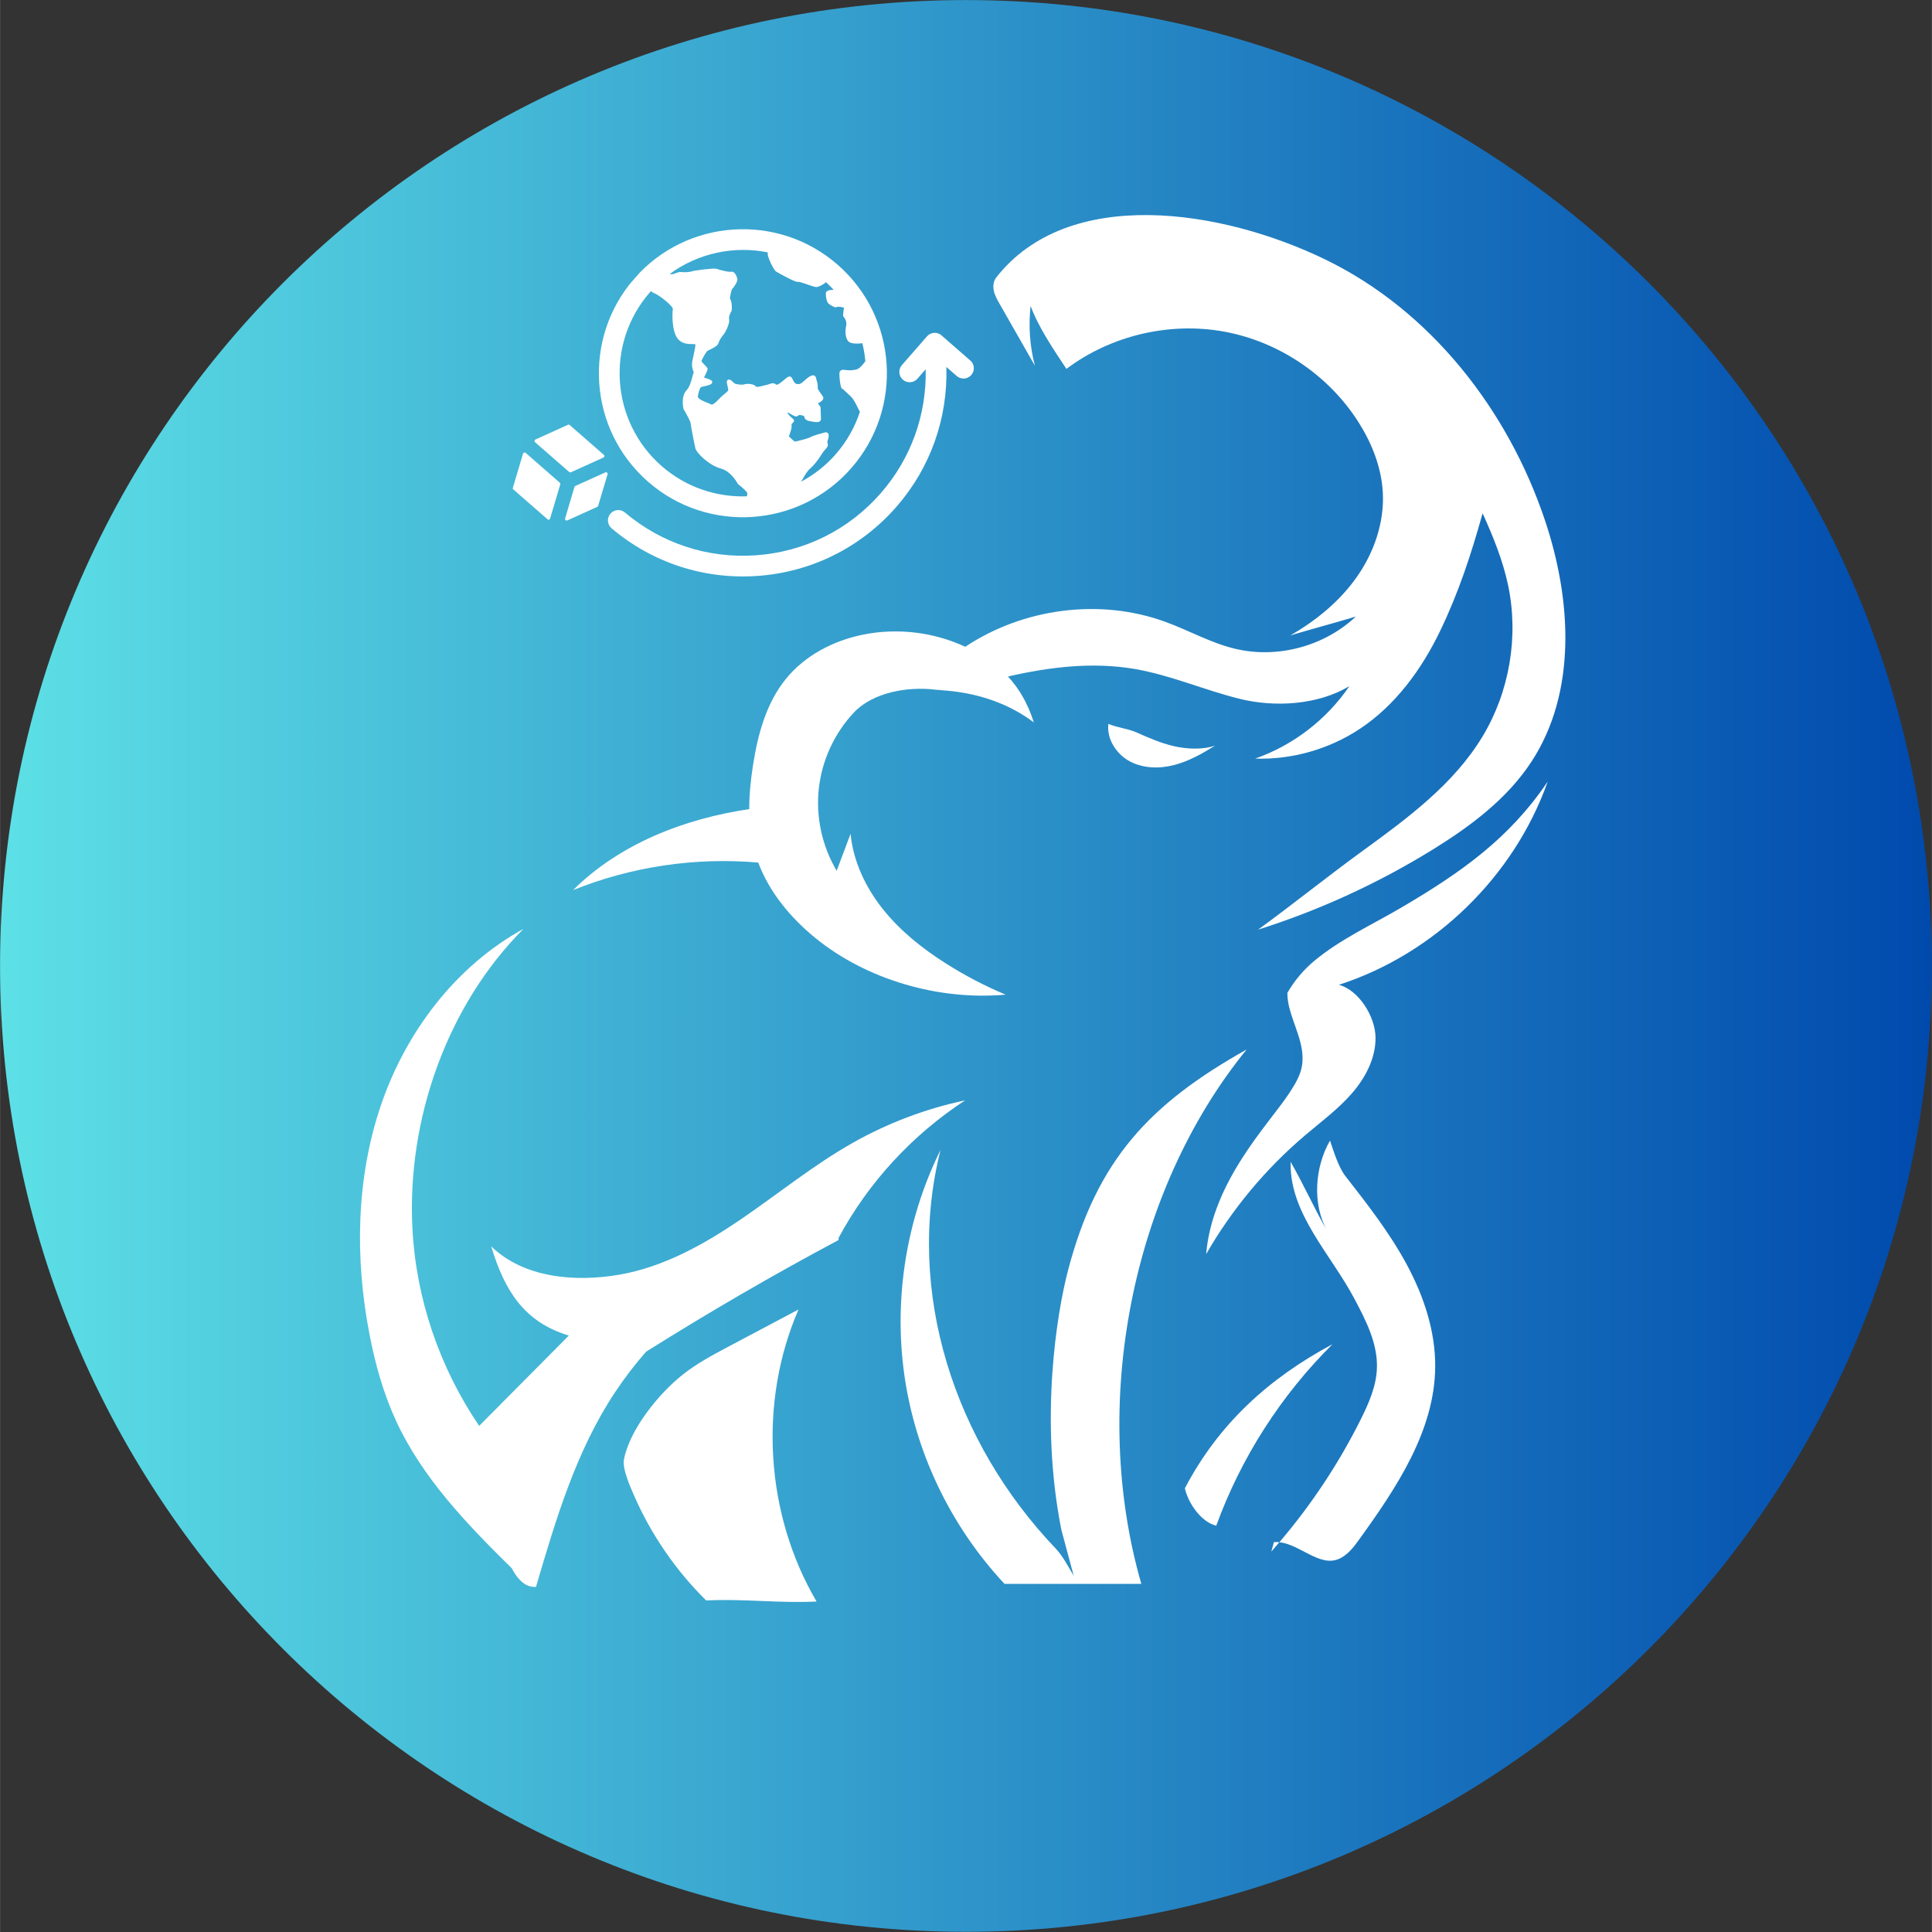 <?xml version="1.0" encoding="UTF-8" standalone="no"?><svg xmlns="http://www.w3.org/2000/svg" xmlns:xlink="http://www.w3.org/1999/xlink" width="2379" zoomAndPan="magnify" viewBox="0 0 1784.88 1785" height="2379" preserveAspectRatio="xMidYMid meet" version="1.0"><rect x="0" y="0" width="1784.88" height="1785" fill="#333333" stroke="none"/><defs><clipPath id="fb55d0672a"><path d="M 0 0.059 L 1784.762 0.059 L 1784.762 1784.82 L 0 1784.82 Z M 0 0.059 " clip-rule="nonzero"/></clipPath><clipPath id="6d4ef6b92d"><path d="M 892.379 0.059 C 399.531 0.059 0 399.594 0 892.441 C 0 1385.289 399.531 1784.82 892.379 1784.82 C 1385.227 1784.82 1784.762 1385.289 1784.762 892.441 C 1784.762 399.594 1385.227 0.059 892.379 0.059 Z M 892.379 0.059 " clip-rule="nonzero"/></clipPath><linearGradient x1="0" gradientTransform="matrix(6.972, 0, 0, 6.972, -0, 0.06)" y1="128" x2="256" gradientUnits="userSpaceOnUse" y2="128" id="f0891623cc"><stop stop-opacity="1" stop-color="rgb(36.499%, 87.799%, 90.199%)" offset="0"/><stop stop-opacity="1" stop-color="rgb(36.356%, 87.569%, 90.111%)" offset="0.004"/><stop stop-opacity="1" stop-color="rgb(36.214%, 87.34%, 90.024%)" offset="0.008"/><stop stop-opacity="1" stop-color="rgb(36.07%, 87.109%, 89.937%)" offset="0.012"/><stop stop-opacity="1" stop-color="rgb(35.928%, 86.88%, 89.85%)" offset="0.016"/><stop stop-opacity="1" stop-color="rgb(35.786%, 86.65%, 89.761%)" offset="0.02"/><stop stop-opacity="1" stop-color="rgb(35.645%, 86.421%, 89.674%)" offset="0.023"/><stop stop-opacity="1" stop-color="rgb(35.501%, 86.191%, 89.586%)" offset="0.027"/><stop stop-opacity="1" stop-color="rgb(35.359%, 85.962%, 89.499%)" offset="0.031"/><stop stop-opacity="1" stop-color="rgb(35.216%, 85.732%, 89.412%)" offset="0.035"/><stop stop-opacity="1" stop-color="rgb(35.074%, 85.503%, 89.325%)" offset="0.039"/><stop stop-opacity="1" stop-color="rgb(34.93%, 85.272%, 89.236%)" offset="0.043"/><stop stop-opacity="1" stop-color="rgb(34.789%, 85.043%, 89.149%)" offset="0.047"/><stop stop-opacity="1" stop-color="rgb(34.645%, 84.813%, 89.061%)" offset="0.051"/><stop stop-opacity="1" stop-color="rgb(34.503%, 84.584%, 88.974%)" offset="0.055"/><stop stop-opacity="1" stop-color="rgb(34.36%, 84.354%, 88.885%)" offset="0.059"/><stop stop-opacity="1" stop-color="rgb(34.218%, 84.125%, 88.799%)" offset="0.062"/><stop stop-opacity="1" stop-color="rgb(34.074%, 83.894%, 88.712%)" offset="0.066"/><stop stop-opacity="1" stop-color="rgb(33.932%, 83.665%, 88.625%)" offset="0.07"/><stop stop-opacity="1" stop-color="rgb(33.789%, 83.435%, 88.536%)" offset="0.074"/><stop stop-opacity="1" stop-color="rgb(33.647%, 83.206%, 88.449%)" offset="0.078"/><stop stop-opacity="1" stop-color="rgb(33.504%, 82.976%, 88.361%)" offset="0.082"/><stop stop-opacity="1" stop-color="rgb(33.362%, 82.745%, 88.274%)" offset="0.086"/><stop stop-opacity="1" stop-color="rgb(33.22%, 82.515%, 88.187%)" offset="0.09"/><stop stop-opacity="1" stop-color="rgb(33.078%, 82.286%, 88.1%)" offset="0.094"/><stop stop-opacity="1" stop-color="rgb(32.935%, 82.056%, 88.011%)" offset="0.098"/><stop stop-opacity="1" stop-color="rgb(32.793%, 81.827%, 87.924%)" offset="0.102"/><stop stop-opacity="1" stop-color="rgb(32.649%, 81.596%, 87.836%)" offset="0.105"/><stop stop-opacity="1" stop-color="rgb(32.507%, 81.367%, 87.749%)" offset="0.109"/><stop stop-opacity="1" stop-color="rgb(32.364%, 81.137%, 87.662%)" offset="0.113"/><stop stop-opacity="1" stop-color="rgb(32.222%, 80.908%, 87.575%)" offset="0.117"/><stop stop-opacity="1" stop-color="rgb(32.079%, 80.678%, 87.486%)" offset="0.121"/><stop stop-opacity="1" stop-color="rgb(31.937%, 80.449%, 87.399%)" offset="0.125"/><stop stop-opacity="1" stop-color="rgb(31.793%, 80.219%, 87.311%)" offset="0.129"/><stop stop-opacity="1" stop-color="rgb(31.651%, 79.99%, 87.224%)" offset="0.133"/><stop stop-opacity="1" stop-color="rgb(31.508%, 79.759%, 87.137%)" offset="0.137"/><stop stop-opacity="1" stop-color="rgb(31.366%, 79.53%, 87.05%)" offset="0.141"/><stop stop-opacity="1" stop-color="rgb(31.223%, 79.3%, 86.961%)" offset="0.145"/><stop stop-opacity="1" stop-color="rgb(31.081%, 79.071%, 86.874%)" offset="0.148"/><stop stop-opacity="1" stop-color="rgb(30.939%, 78.841%, 86.786%)" offset="0.152"/><stop stop-opacity="1" stop-color="rgb(30.797%, 78.612%, 86.699%)" offset="0.156"/><stop stop-opacity="1" stop-color="rgb(30.653%, 78.381%, 86.612%)" offset="0.16"/><stop stop-opacity="1" stop-color="rgb(30.511%, 78.152%, 86.525%)" offset="0.164"/><stop stop-opacity="1" stop-color="rgb(30.368%, 77.922%, 86.436%)" offset="0.168"/><stop stop-opacity="1" stop-color="rgb(30.226%, 77.693%, 86.349%)" offset="0.172"/><stop stop-opacity="1" stop-color="rgb(30.083%, 77.463%, 86.261%)" offset="0.176"/><stop stop-opacity="1" stop-color="rgb(29.941%, 77.234%, 86.174%)" offset="0.18"/><stop stop-opacity="1" stop-color="rgb(29.797%, 77.003%, 86.086%)" offset="0.184"/><stop stop-opacity="1" stop-color="rgb(29.655%, 76.775%, 85.999%)" offset="0.188"/><stop stop-opacity="1" stop-color="rgb(29.512%, 76.544%, 85.912%)" offset="0.191"/><stop stop-opacity="1" stop-color="rgb(29.37%, 76.315%, 85.825%)" offset="0.195"/><stop stop-opacity="1" stop-color="rgb(29.227%, 76.085%, 85.736%)" offset="0.199"/><stop stop-opacity="1" stop-color="rgb(29.085%, 75.856%, 85.649%)" offset="0.203"/><stop stop-opacity="1" stop-color="rgb(28.941%, 75.626%, 85.561%)" offset="0.207"/><stop stop-opacity="1" stop-color="rgb(28.799%, 75.397%, 85.474%)" offset="0.211"/><stop stop-opacity="1" stop-color="rgb(28.658%, 75.166%, 85.387%)" offset="0.215"/><stop stop-opacity="1" stop-color="rgb(28.516%, 74.937%, 85.3%)" offset="0.219"/><stop stop-opacity="1" stop-color="rgb(28.372%, 74.707%, 85.211%)" offset="0.223"/><stop stop-opacity="1" stop-color="rgb(28.23%, 74.477%, 85.124%)" offset="0.227"/><stop stop-opacity="1" stop-color="rgb(28.087%, 74.246%, 85.036%)" offset="0.23"/><stop stop-opacity="1" stop-color="rgb(27.945%, 74.017%, 84.949%)" offset="0.234"/><stop stop-opacity="1" stop-color="rgb(27.802%, 73.787%, 84.862%)" offset="0.238"/><stop stop-opacity="1" stop-color="rgb(27.66%, 73.558%, 84.775%)" offset="0.242"/><stop stop-opacity="1" stop-color="rgb(27.516%, 73.328%, 84.686%)" offset="0.246"/><stop stop-opacity="1" stop-color="rgb(27.374%, 73.099%, 84.599%)" offset="0.25"/><stop stop-opacity="1" stop-color="rgb(27.231%, 72.868%, 84.511%)" offset="0.254"/><stop stop-opacity="1" stop-color="rgb(27.089%, 72.639%, 84.424%)" offset="0.258"/><stop stop-opacity="1" stop-color="rgb(26.945%, 72.409%, 84.337%)" offset="0.262"/><stop stop-opacity="1" stop-color="rgb(26.804%, 72.18%, 84.25%)" offset="0.266"/><stop stop-opacity="1" stop-color="rgb(26.66%, 71.95%, 84.161%)" offset="0.27"/><stop stop-opacity="1" stop-color="rgb(26.518%, 71.721%, 84.074%)" offset="0.273"/><stop stop-opacity="1" stop-color="rgb(26.375%, 71.49%, 83.986%)" offset="0.277"/><stop stop-opacity="1" stop-color="rgb(26.233%, 71.262%, 83.899%)" offset="0.281"/><stop stop-opacity="1" stop-color="rgb(26.091%, 71.031%, 83.812%)" offset="0.285"/><stop stop-opacity="1" stop-color="rgb(25.949%, 70.802%, 83.725%)" offset="0.289"/><stop stop-opacity="1" stop-color="rgb(25.806%, 70.572%, 83.636%)" offset="0.293"/><stop stop-opacity="1" stop-color="rgb(25.664%, 70.343%, 83.549%)" offset="0.297"/><stop stop-opacity="1" stop-color="rgb(25.52%, 70.113%, 83.461%)" offset="0.301"/><stop stop-opacity="1" stop-color="rgb(25.378%, 69.884%, 83.374%)" offset="0.305"/><stop stop-opacity="1" stop-color="rgb(25.235%, 69.653%, 83.286%)" offset="0.309"/><stop stop-opacity="1" stop-color="rgb(25.093%, 69.424%, 83.199%)" offset="0.312"/><stop stop-opacity="1" stop-color="rgb(24.95%, 69.194%, 83.112%)" offset="0.316"/><stop stop-opacity="1" stop-color="rgb(24.808%, 68.965%, 83.025%)" offset="0.32"/><stop stop-opacity="1" stop-color="rgb(24.664%, 68.735%, 82.936%)" offset="0.324"/><stop stop-opacity="1" stop-color="rgb(24.522%, 68.506%, 82.849%)" offset="0.328"/><stop stop-opacity="1" stop-color="rgb(24.379%, 68.275%, 82.761%)" offset="0.332"/><stop stop-opacity="1" stop-color="rgb(24.237%, 68.047%, 82.674%)" offset="0.336"/><stop stop-opacity="1" stop-color="rgb(24.094%, 67.816%, 82.587%)" offset="0.34"/><stop stop-opacity="1" stop-color="rgb(23.952%, 67.587%, 82.5%)" offset="0.344"/><stop stop-opacity="1" stop-color="rgb(23.81%, 67.357%, 82.411%)" offset="0.348"/><stop stop-opacity="1" stop-color="rgb(23.668%, 67.128%, 82.324%)" offset="0.352"/><stop stop-opacity="1" stop-color="rgb(23.524%, 66.898%, 82.236%)" offset="0.355"/><stop stop-opacity="1" stop-color="rgb(23.383%, 66.669%, 82.149%)" offset="0.359"/><stop stop-opacity="1" stop-color="rgb(23.239%, 66.438%, 82.062%)" offset="0.363"/><stop stop-opacity="1" stop-color="rgb(23.097%, 66.208%, 81.975%)" offset="0.367"/><stop stop-opacity="1" stop-color="rgb(22.954%, 65.977%, 81.886%)" offset="0.371"/><stop stop-opacity="1" stop-color="rgb(22.812%, 65.749%, 81.799%)" offset="0.375"/><stop stop-opacity="1" stop-color="rgb(22.668%, 65.518%, 81.711%)" offset="0.379"/><stop stop-opacity="1" stop-color="rgb(22.527%, 65.289%, 81.624%)" offset="0.383"/><stop stop-opacity="1" stop-color="rgb(22.383%, 65.059%, 81.537%)" offset="0.387"/><stop stop-opacity="1" stop-color="rgb(22.241%, 64.83%, 81.45%)" offset="0.391"/><stop stop-opacity="1" stop-color="rgb(22.098%, 64.6%, 81.361%)" offset="0.395"/><stop stop-opacity="1" stop-color="rgb(21.956%, 64.371%, 81.274%)" offset="0.398"/><stop stop-opacity="1" stop-color="rgb(21.812%, 64.14%, 81.186%)" offset="0.402"/><stop stop-opacity="1" stop-color="rgb(21.671%, 63.911%, 81.099%)" offset="0.406"/><stop stop-opacity="1" stop-color="rgb(21.529%, 63.681%, 81.012%)" offset="0.41"/><stop stop-opacity="1" stop-color="rgb(21.387%, 63.452%, 80.925%)" offset="0.414"/><stop stop-opacity="1" stop-color="rgb(21.243%, 63.222%, 80.836%)" offset="0.418"/><stop stop-opacity="1" stop-color="rgb(21.101%, 62.993%, 80.75%)" offset="0.422"/><stop stop-opacity="1" stop-color="rgb(20.958%, 62.762%, 80.661%)" offset="0.426"/><stop stop-opacity="1" stop-color="rgb(20.816%, 62.534%, 80.574%)" offset="0.43"/><stop stop-opacity="1" stop-color="rgb(20.673%, 62.303%, 80.486%)" offset="0.434"/><stop stop-opacity="1" stop-color="rgb(20.531%, 62.074%, 80.399%)" offset="0.438"/><stop stop-opacity="1" stop-color="rgb(20.387%, 61.844%, 80.312%)" offset="0.441"/><stop stop-opacity="1" stop-color="rgb(20.245%, 61.615%, 80.225%)" offset="0.445"/><stop stop-opacity="1" stop-color="rgb(20.102%, 61.385%, 80.136%)" offset="0.449"/><stop stop-opacity="1" stop-color="rgb(19.96%, 61.156%, 80.049%)" offset="0.453"/><stop stop-opacity="1" stop-color="rgb(19.817%, 60.925%, 79.961%)" offset="0.457"/><stop stop-opacity="1" stop-color="rgb(19.675%, 60.696%, 79.874%)" offset="0.461"/><stop stop-opacity="1" stop-color="rgb(19.531%, 60.466%, 79.787%)" offset="0.465"/><stop stop-opacity="1" stop-color="rgb(19.389%, 60.237%, 79.7%)" offset="0.469"/><stop stop-opacity="1" stop-color="rgb(19.246%, 60.007%, 79.611%)" offset="0.473"/><stop stop-opacity="1" stop-color="rgb(19.104%, 59.778%, 79.524%)" offset="0.477"/><stop stop-opacity="1" stop-color="rgb(18.962%, 59.547%, 79.436%)" offset="0.48"/><stop stop-opacity="1" stop-color="rgb(18.82%, 59.319%, 79.349%)" offset="0.484"/><stop stop-opacity="1" stop-color="rgb(18.677%, 59.088%, 79.262%)" offset="0.488"/><stop stop-opacity="1" stop-color="rgb(18.535%, 58.859%, 79.175%)" offset="0.492"/><stop stop-opacity="1" stop-color="rgb(18.391%, 58.629%, 79.086%)" offset="0.496"/><stop stop-opacity="1" stop-color="rgb(18.25%, 58.4%, 78.999%)" offset="0.5"/><stop stop-opacity="1" stop-color="rgb(18.106%, 58.17%, 78.911%)" offset="0.504"/><stop stop-opacity="1" stop-color="rgb(17.964%, 57.939%, 78.824%)" offset="0.508"/><stop stop-opacity="1" stop-color="rgb(17.821%, 57.709%, 78.737%)" offset="0.512"/><stop stop-opacity="1" stop-color="rgb(17.679%, 57.48%, 78.65%)" offset="0.516"/><stop stop-opacity="1" stop-color="rgb(17.535%, 57.249%, 78.561%)" offset="0.52"/><stop stop-opacity="1" stop-color="rgb(17.393%, 57.021%, 78.474%)" offset="0.523"/><stop stop-opacity="1" stop-color="rgb(17.25%, 56.79%, 78.386%)" offset="0.527"/><stop stop-opacity="1" stop-color="rgb(17.108%, 56.561%, 78.299%)" offset="0.531"/><stop stop-opacity="1" stop-color="rgb(16.965%, 56.331%, 78.212%)" offset="0.535"/><stop stop-opacity="1" stop-color="rgb(16.823%, 56.102%, 78.125%)" offset="0.539"/><stop stop-opacity="1" stop-color="rgb(16.681%, 55.872%, 78.036%)" offset="0.543"/><stop stop-opacity="1" stop-color="rgb(16.539%, 55.643%, 77.95%)" offset="0.547"/><stop stop-opacity="1" stop-color="rgb(16.396%, 55.412%, 77.861%)" offset="0.551"/><stop stop-opacity="1" stop-color="rgb(16.254%, 55.183%, 77.774%)" offset="0.555"/><stop stop-opacity="1" stop-color="rgb(16.11%, 54.953%, 77.686%)" offset="0.559"/><stop stop-opacity="1" stop-color="rgb(15.968%, 54.724%, 77.599%)" offset="0.562"/><stop stop-opacity="1" stop-color="rgb(15.825%, 54.494%, 77.512%)" offset="0.566"/><stop stop-opacity="1" stop-color="rgb(15.683%, 54.265%, 77.425%)" offset="0.57"/><stop stop-opacity="1" stop-color="rgb(15.54%, 54.034%, 77.336%)" offset="0.574"/><stop stop-opacity="1" stop-color="rgb(15.398%, 53.806%, 77.249%)" offset="0.578"/><stop stop-opacity="1" stop-color="rgb(15.254%, 53.575%, 77.161%)" offset="0.582"/><stop stop-opacity="1" stop-color="rgb(15.112%, 53.346%, 77.074%)" offset="0.586"/><stop stop-opacity="1" stop-color="rgb(14.969%, 53.116%, 76.987%)" offset="0.59"/><stop stop-opacity="1" stop-color="rgb(14.827%, 52.887%, 76.9%)" offset="0.594"/><stop stop-opacity="1" stop-color="rgb(14.684%, 52.657%, 76.811%)" offset="0.598"/><stop stop-opacity="1" stop-color="rgb(14.542%, 52.428%, 76.724%)" offset="0.602"/><stop stop-opacity="1" stop-color="rgb(14.4%, 52.197%, 76.636%)" offset="0.605"/><stop stop-opacity="1" stop-color="rgb(14.258%, 51.968%, 76.549%)" offset="0.609"/><stop stop-opacity="1" stop-color="rgb(14.114%, 51.738%, 76.462%)" offset="0.613"/><stop stop-opacity="1" stop-color="rgb(13.972%, 51.509%, 76.375%)" offset="0.617"/><stop stop-opacity="1" stop-color="rgb(13.829%, 51.279%, 76.286%)" offset="0.621"/><stop stop-opacity="1" stop-color="rgb(13.687%, 51.05%, 76.199%)" offset="0.625"/><stop stop-opacity="1" stop-color="rgb(13.544%, 50.819%, 76.111%)" offset="0.629"/><stop stop-opacity="1" stop-color="rgb(13.402%, 50.591%, 76.024%)" offset="0.633"/><stop stop-opacity="1" stop-color="rgb(13.258%, 50.36%, 75.937%)" offset="0.637"/><stop stop-opacity="1" stop-color="rgb(13.116%, 50.131%, 75.85%)" offset="0.641"/><stop stop-opacity="1" stop-color="rgb(12.973%, 49.901%, 75.761%)" offset="0.645"/><stop stop-opacity="1" stop-color="rgb(12.831%, 49.67%, 75.674%)" offset="0.648"/><stop stop-opacity="1" stop-color="rgb(12.688%, 49.44%, 75.586%)" offset="0.652"/><stop stop-opacity="1" stop-color="rgb(12.546%, 49.211%, 75.499%)" offset="0.656"/><stop stop-opacity="1" stop-color="rgb(12.402%, 48.981%, 75.41%)" offset="0.66"/><stop stop-opacity="1" stop-color="rgb(12.26%, 48.752%, 75.323%)" offset="0.664"/><stop stop-opacity="1" stop-color="rgb(12.117%, 48.521%, 75.237%)" offset="0.668"/><stop stop-opacity="1" stop-color="rgb(11.975%, 48.293%, 75.15%)" offset="0.672"/><stop stop-opacity="1" stop-color="rgb(11.833%, 48.062%, 75.061%)" offset="0.676"/><stop stop-opacity="1" stop-color="rgb(11.691%, 47.833%, 74.974%)" offset="0.68"/><stop stop-opacity="1" stop-color="rgb(11.548%, 47.603%, 74.886%)" offset="0.684"/><stop stop-opacity="1" stop-color="rgb(11.406%, 47.374%, 74.799%)" offset="0.688"/><stop stop-opacity="1" stop-color="rgb(11.263%, 47.144%, 74.712%)" offset="0.691"/><stop stop-opacity="1" stop-color="rgb(11.121%, 46.915%, 74.625%)" offset="0.695"/><stop stop-opacity="1" stop-color="rgb(10.977%, 46.684%, 74.536%)" offset="0.699"/><stop stop-opacity="1" stop-color="rgb(10.835%, 46.455%, 74.449%)" offset="0.703"/><stop stop-opacity="1" stop-color="rgb(10.692%, 46.225%, 74.361%)" offset="0.707"/><stop stop-opacity="1" stop-color="rgb(10.55%, 45.996%, 74.274%)" offset="0.711"/><stop stop-opacity="1" stop-color="rgb(10.406%, 45.766%, 74.187%)" offset="0.715"/><stop stop-opacity="1" stop-color="rgb(10.265%, 45.537%, 74.1%)" offset="0.719"/><stop stop-opacity="1" stop-color="rgb(10.121%, 45.306%, 74.011%)" offset="0.723"/><stop stop-opacity="1" stop-color="rgb(9.979%, 45.078%, 73.924%)" offset="0.727"/><stop stop-opacity="1" stop-color="rgb(9.836%, 44.847%, 73.836%)" offset="0.73"/><stop stop-opacity="1" stop-color="rgb(9.694%, 44.618%, 73.749%)" offset="0.734"/><stop stop-opacity="1" stop-color="rgb(9.552%, 44.388%, 73.662%)" offset="0.738"/><stop stop-opacity="1" stop-color="rgb(9.41%, 44.159%, 73.575%)" offset="0.742"/><stop stop-opacity="1" stop-color="rgb(9.267%, 43.929%, 73.486%)" offset="0.746"/><stop stop-opacity="1" stop-color="rgb(9.125%, 43.7%, 73.399%)" offset="0.75"/><stop stop-opacity="1" stop-color="rgb(8.981%, 43.469%, 73.311%)" offset="0.754"/><stop stop-opacity="1" stop-color="rgb(8.839%, 43.24%, 73.224%)" offset="0.758"/><stop stop-opacity="1" stop-color="rgb(8.696%, 43.01%, 73.137%)" offset="0.762"/><stop stop-opacity="1" stop-color="rgb(8.554%, 42.781%, 73.05%)" offset="0.766"/><stop stop-opacity="1" stop-color="rgb(8.411%, 42.551%, 72.961%)" offset="0.77"/><stop stop-opacity="1" stop-color="rgb(8.269%, 42.322%, 72.874%)" offset="0.773"/><stop stop-opacity="1" stop-color="rgb(8.125%, 42.091%, 72.786%)" offset="0.777"/><stop stop-opacity="1" stop-color="rgb(7.983%, 41.862%, 72.699%)" offset="0.781"/><stop stop-opacity="1" stop-color="rgb(7.84%, 41.632%, 72.61%)" offset="0.785"/><stop stop-opacity="1" stop-color="rgb(7.698%, 41.402%, 72.523%)" offset="0.789"/><stop stop-opacity="1" stop-color="rgb(7.555%, 41.171%, 72.437%)" offset="0.793"/><stop stop-opacity="1" stop-color="rgb(7.413%, 40.942%, 72.35%)" offset="0.797"/><stop stop-opacity="1" stop-color="rgb(7.271%, 40.712%, 72.261%)" offset="0.801"/><stop stop-opacity="1" stop-color="rgb(7.129%, 40.483%, 72.174%)" offset="0.805"/><stop stop-opacity="1" stop-color="rgb(6.985%, 40.253%, 72.086%)" offset="0.809"/><stop stop-opacity="1" stop-color="rgb(6.844%, 40.024%, 71.999%)" offset="0.812"/><stop stop-opacity="1" stop-color="rgb(6.7%, 39.793%, 71.912%)" offset="0.816"/><stop stop-opacity="1" stop-color="rgb(6.558%, 39.565%, 71.825%)" offset="0.82"/><stop stop-opacity="1" stop-color="rgb(6.415%, 39.334%, 71.736%)" offset="0.824"/><stop stop-opacity="1" stop-color="rgb(6.273%, 39.105%, 71.649%)" offset="0.828"/><stop stop-opacity="1" stop-color="rgb(6.129%, 38.875%, 71.561%)" offset="0.832"/><stop stop-opacity="1" stop-color="rgb(5.988%, 38.646%, 71.474%)" offset="0.836"/><stop stop-opacity="1" stop-color="rgb(5.844%, 38.416%, 71.387%)" offset="0.84"/><stop stop-opacity="1" stop-color="rgb(5.702%, 38.187%, 71.3%)" offset="0.844"/><stop stop-opacity="1" stop-color="rgb(5.559%, 37.956%, 71.211%)" offset="0.848"/><stop stop-opacity="1" stop-color="rgb(5.417%, 37.727%, 71.124%)" offset="0.852"/><stop stop-opacity="1" stop-color="rgb(5.273%, 37.497%, 71.036%)" offset="0.855"/><stop stop-opacity="1" stop-color="rgb(5.132%, 37.268%, 70.949%)" offset="0.859"/><stop stop-opacity="1" stop-color="rgb(4.988%, 37.038%, 70.862%)" offset="0.863"/><stop stop-opacity="1" stop-color="rgb(4.846%, 36.809%, 70.775%)" offset="0.867"/><stop stop-opacity="1" stop-color="rgb(4.704%, 36.578%, 70.686%)" offset="0.871"/><stop stop-opacity="1" stop-color="rgb(4.562%, 36.349%, 70.599%)" offset="0.875"/><stop stop-opacity="1" stop-color="rgb(4.419%, 36.119%, 70.511%)" offset="0.879"/><stop stop-opacity="1" stop-color="rgb(4.277%, 35.89%, 70.424%)" offset="0.883"/><stop stop-opacity="1" stop-color="rgb(4.134%, 35.66%, 70.337%)" offset="0.887"/><stop stop-opacity="1" stop-color="rgb(3.992%, 35.431%, 70.25%)" offset="0.891"/><stop stop-opacity="1" stop-color="rgb(3.848%, 35.2%, 70.161%)" offset="0.895"/><stop stop-opacity="1" stop-color="rgb(3.706%, 34.972%, 70.074%)" offset="0.898"/><stop stop-opacity="1" stop-color="rgb(3.563%, 34.741%, 69.986%)" offset="0.902"/><stop stop-opacity="1" stop-color="rgb(3.421%, 34.512%, 69.899%)" offset="0.906"/><stop stop-opacity="1" stop-color="rgb(3.278%, 34.282%, 69.81%)" offset="0.91"/><stop stop-opacity="1" stop-color="rgb(3.136%, 34.053%, 69.724%)" offset="0.914"/><stop stop-opacity="1" stop-color="rgb(2.992%, 33.823%, 69.637%)" offset="0.918"/><stop stop-opacity="1" stop-color="rgb(2.85%, 33.594%, 69.55%)" offset="0.922"/><stop stop-opacity="1" stop-color="rgb(2.707%, 33.363%, 69.461%)" offset="0.926"/><stop stop-opacity="1" stop-color="rgb(2.565%, 33.133%, 69.374%)" offset="0.93"/><stop stop-opacity="1" stop-color="rgb(2.423%, 32.903%, 69.286%)" offset="0.934"/><stop stop-opacity="1" stop-color="rgb(2.281%, 32.674%, 69.199%)" offset="0.938"/><stop stop-opacity="1" stop-color="rgb(2.138%, 32.443%, 69.112%)" offset="0.941"/><stop stop-opacity="1" stop-color="rgb(1.996%, 32.214%, 69.025%)" offset="0.945"/><stop stop-opacity="1" stop-color="rgb(1.852%, 31.984%, 68.936%)" offset="0.949"/><stop stop-opacity="1" stop-color="rgb(1.711%, 31.755%, 68.849%)" offset="0.953"/><stop stop-opacity="1" stop-color="rgb(1.567%, 31.525%, 68.761%)" offset="0.957"/><stop stop-opacity="1" stop-color="rgb(1.425%, 31.296%, 68.674%)" offset="0.961"/><stop stop-opacity="1" stop-color="rgb(1.282%, 31.065%, 68.587%)" offset="0.965"/><stop stop-opacity="1" stop-color="rgb(1.14%, 30.836%, 68.5%)" offset="0.969"/><stop stop-opacity="1" stop-color="rgb(0.996%, 30.606%, 68.411%)" offset="0.973"/><stop stop-opacity="1" stop-color="rgb(0.854%, 30.377%, 68.324%)" offset="0.977"/><stop stop-opacity="1" stop-color="rgb(0.711%, 30.147%, 68.236%)" offset="0.98"/><stop stop-opacity="1" stop-color="rgb(0.569%, 29.918%, 68.149%)" offset="0.984"/><stop stop-opacity="1" stop-color="rgb(0.426%, 29.688%, 68.062%)" offset="0.988"/><stop stop-opacity="1" stop-color="rgb(0.284%, 29.459%, 67.975%)" offset="0.992"/><stop stop-opacity="1" stop-color="rgb(0.142%, 29.228%, 67.886%)" offset="0.996"/><stop stop-opacity="1" stop-color="rgb(0%, 28.999%, 67.799%)" offset="1"/></linearGradient><clipPath id="4decc9fbee"><path d="M 553 211 L 820 211 L 820 478 L 553 478 Z M 553 211 " clip-rule="nonzero"/></clipPath><clipPath id="4594984181"><path d="M 924.711 357.691 L 683.02 634.5 L 441.234 423.395 L 682.926 146.582 Z M 924.711 357.691 " clip-rule="nonzero"/></clipPath><clipPath id="cfbb94c61a"><path d="M 682.961 634.57 L 924.648 357.762 L 682.863 146.652 L 441.172 423.465 Z M 682.961 634.57 " clip-rule="nonzero"/></clipPath><clipPath id="292fbd692d"><path d="M 561 307 L 900 307 L 900 533 L 561 533 Z M 561 307 " clip-rule="nonzero"/></clipPath><clipPath id="1e81f3620e"><path d="M 924.711 357.691 L 683.02 634.5 L 441.234 423.395 L 682.926 146.582 Z M 924.711 357.691 " clip-rule="nonzero"/></clipPath><clipPath id="d2bab86e7d"><path d="M 682.961 634.57 L 924.648 357.762 L 682.863 146.652 L 441.172 423.465 Z M 682.961 634.57 " clip-rule="nonzero"/></clipPath><clipPath id="3513d298ae"><path d="M 473 418 L 518 418 L 518 481 L 473 481 Z M 473 418 " clip-rule="nonzero"/></clipPath><clipPath id="b1afed6d73"><path d="M 924.711 357.691 L 683.02 634.5 L 441.234 423.395 L 682.926 146.582 Z M 924.711 357.691 " clip-rule="nonzero"/></clipPath><clipPath id="05a4bb8525"><path d="M 682.961 634.57 L 924.648 357.762 L 682.863 146.652 L 441.172 423.465 Z M 682.961 634.57 " clip-rule="nonzero"/></clipPath><clipPath id="ce6787c06e"><path d="M 521 436 L 562 436 L 562 481 L 521 481 Z M 521 436 " clip-rule="nonzero"/></clipPath><clipPath id="10e703ebbc"><path d="M 924.711 357.691 L 683.02 634.5 L 441.234 423.395 L 682.926 146.582 Z M 924.711 357.691 " clip-rule="nonzero"/></clipPath><clipPath id="e3d871ab4e"><path d="M 682.961 634.57 L 924.648 357.762 L 682.863 146.652 L 441.172 423.465 Z M 682.961 634.57 " clip-rule="nonzero"/></clipPath><clipPath id="f1e061a90b"><path d="M 493 392 L 559 392 L 559 437 L 493 437 Z M 493 392 " clip-rule="nonzero"/></clipPath><clipPath id="e37faa3de9"><path d="M 924.711 357.691 L 683.02 634.5 L 441.234 423.395 L 682.926 146.582 Z M 924.711 357.691 " clip-rule="nonzero"/></clipPath><clipPath id="fffbf9beef"><path d="M 682.961 634.57 L 924.648 357.762 L 682.863 146.652 L 441.172 423.465 Z M 682.961 634.57 " clip-rule="nonzero"/></clipPath></defs><g clip-path="url(#fb55d0672a)"><g clip-path="url(#6d4ef6b92d)"><path fill="url(#f0891623cc)" d="M 0 0.059 L 0 1784.82 L 1784.762 1784.82 L 1784.762 0.059 Z M 0 0.059 " fill-rule="nonzero"/></g></g><path fill="#ffffff" d="M 891.652 1016.605 C 855.445 1024.281 820.422 1037.508 788.18 1055.68 C 751.852 1076.16 719.355 1102.676 684.926 1126.195 C 650.492 1149.715 613.094 1170.629 572 1177.719 C 530.906 1184.809 483.68 1180.602 453.789 1151.52 C 466.168 1192.691 484.328 1221.551 525.5 1233.934 C 497.879 1261.762 470.258 1289.59 442.633 1317.41 C 406.176 1263.629 384.297 1200.254 380.961 1134.668 C 375.863 1034.492 412.738 929.129 483.629 858.176 C 420.98 892.535 374.941 953.422 351.914 1021.062 C 328.887 1088.699 327.75 1162.586 341.297 1232.742 C 346.59 1260.156 354.113 1287.273 365.805 1312.629 C 390.156 1365.422 431.25 1408.137 472.859 1449.02 C 474.531 1452.254 476.422 1455.348 478.793 1458.109 C 483.336 1463.402 488.168 1466.449 495.141 1466.156 C 513.453 1403.812 532.254 1340.398 568.219 1286.273 C 576.949 1273.137 586.531 1260.641 596.855 1248.852 C 654.902 1212.379 714.223 1177.938 774.711 1145.672 C 774.742 1145.004 774.723 1144.328 774.742 1143.664 C 802.406 1092.215 842.773 1048.629 891.652 1016.605 Z M 891.652 1016.605 " fill-opacity="1" fill-rule="nonzero"/><path fill="#ffffff" d="M 700.5 796.941 C 710.742 824.352 730.324 847.891 753.102 866.488 C 800.797 905.445 867.715 924.504 929.051 918.969 C 909.895 910.945 891.418 901.293 873.883 890.164 C 852.207 876.402 831.797 860.203 815.777 840.141 C 799.754 820.074 788.266 795.906 785.777 770.352 C 781.508 781.73 777.238 793.098 772.965 804.477 C 759.48 781.879 753.594 754.848 756.445 728.688 C 759.297 702.531 770.879 677.402 788.918 658.242 C 806.344 639.734 838.426 634.117 863.668 637.156 C 873.59 638.355 915.934 638.059 955.102 667.438 C 949.473 649.672 941.379 636 931.18 625.02 C 969.898 616.176 1009.586 611.395 1048.492 618.105 C 1081.652 623.828 1112.844 637.66 1145.516 645.715 C 1178.188 653.762 1217.758 651.254 1246.621 633.969 C 1225.707 664.75 1194.73 688.578 1159.605 700.887 C 1193.648 701.973 1227.949 692.215 1256.332 673.387 C 1289.109 651.645 1313.223 618.715 1330.332 583.297 C 1347.441 547.879 1359.191 512.102 1369.746 474.215 C 1379.371 495.605 1388.359 517.453 1393.227 540.395 C 1403.297 587.863 1394.672 639.043 1369.582 680.582 C 1342.98 724.645 1300.23 756.098 1258.605 786.363 C 1225.715 810.273 1195.133 835.027 1162.242 858.945 C 1218.969 840.992 1273.457 815.984 1324.062 784.68 C 1358.84 763.164 1392.512 737.926 1414.891 703.699 C 1457.02 639.277 1451.871 553.984 1427.445 480.988 C 1393.262 378.82 1321.82 287.188 1224.957 240.023 C 1128.098 192.863 986.691 171.559 920.34 256.434 C 917.652 259.871 917.227 264.652 918.195 268.902 C 919.164 273.152 921.352 277.016 923.512 280.801 C 934.367 299.812 945.223 318.828 956.074 337.84 C 951.383 319.895 950.043 301.078 952.152 282.652 C 959.285 302.305 973.66 323.406 985.227 340.82 C 1026.309 309.941 1080.508 297.148 1131.059 306.41 C 1181.609 315.672 1227.754 346.848 1255.219 390.289 C 1267.523 409.754 1276.266 431.887 1277.531 454.879 C 1279.051 482.477 1269.594 510.074 1253.758 532.73 C 1237.926 555.383 1216.012 573.34 1192.039 587.094 C 1212.441 580.965 1232.164 575.805 1252.566 569.668 C 1223.391 597.199 1179.988 608.758 1140.98 599.387 C 1118.672 594.031 1098.402 582.496 1076.859 574.602 C 1016.223 552.383 945.371 561.914 891.75 597.559 C 862.457 583.922 828.762 579.93 797.105 586.391 C 769.844 591.953 743.699 605.562 726.125 627.129 C 707.875 649.523 700.047 678.602 695.625 707.148 C 693.559 720.48 692.152 734.059 692.184 747.551 C 632.016 756.434 572.371 779.68 529.418 822.375 C 583.41 800.602 642.543 791.887 700.5 796.941 Z M 700.5 796.941 " fill-opacity="1" fill-rule="nonzero"/><path fill="#ffffff" d="M 1295.191 838.195 C 1267.84 854.316 1238.473 867.547 1214.105 887.867 C 1204.293 896.047 1195.824 906.113 1189.352 917.336 C 1189.348 920.305 1189.621 923.301 1190.125 926.188 C 1191.918 936.246 1196.027 945.734 1199.164 955.48 C 1202.352 965.219 1204.629 975.574 1202.699 985.625 C 1200.977 994.441 1196.133 1002.266 1191.227 1009.77 C 1172.238 1038.75 1120.059 1091.031 1114.316 1158.691 C 1138.188 1117.172 1169.328 1079.785 1205.895 1048.789 C 1220.531 1036.367 1236.117 1024.871 1248.746 1010.445 C 1261.371 995.977 1271 977.832 1270.816 958.641 C 1270.68 939.445 1255.484 914.809 1236.965 909.871 C 1325.406 881.266 1398.902 809.75 1429.895 722.098 C 1394.363 774.766 1349.898 806.004 1295.191 838.195 Z M 1295.191 838.195 " fill-opacity="1" fill-rule="nonzero"/><path fill="#ffffff" d="M 1176.918 1424.805 C 1176.125 1427.711 1175.336 1430.613 1174.539 1433.52 C 1177.059 1430.684 1179.496 1427.777 1181.957 1424.891 C 1180.285 1424.719 1178.605 1424.645 1176.918 1424.805 Z M 1176.918 1424.805 " fill-opacity="1" fill-rule="nonzero"/><path fill="#ffffff" d="M 1242.984 1086.629 C 1236.598 1078.445 1232.09 1063.656 1228.75 1053.82 C 1214.586 1078.336 1212.23 1112.738 1226.219 1137.359 C 1214.555 1117.289 1204.012 1093.531 1192.348 1073.461 C 1192.348 1074.254 1192.348 1075.043 1192.348 1075.832 C 1192.348 1121.988 1229.289 1158.656 1251 1199.387 C 1261.836 1219.723 1272.973 1241.293 1272.082 1264.32 C 1271.441 1280.871 1264.59 1296.496 1257.203 1311.32 C 1236.879 1352.059 1211.516 1390.262 1181.965 1424.898 C 1200.844 1426.84 1219.031 1447.766 1236.648 1440.422 C 1244.973 1436.949 1250.684 1429.309 1255.961 1421.992 C 1290.305 1374.336 1325.234 1322.16 1325.934 1263.418 C 1326.328 1230.207 1315.457 1197.641 1299.711 1168.398 C 1283.965 1139.156 1263.418 1112.812 1242.984 1086.629 Z M 1242.984 1086.629 " fill-opacity="1" fill-rule="nonzero"/><path fill="#ffffff" d="M 1094.648 1375.074 C 1097.875 1389.109 1109.664 1406.18 1123.645 1409.617 C 1146.559 1346.719 1183.539 1289 1231.098 1241.891 C 1171.98 1273.551 1125.77 1315.668 1094.648 1375.074 Z M 1094.648 1375.074 " fill-opacity="1" fill-rule="nonzero"/><path fill="#ffffff" d="M 1151.695 969.656 C 1062.098 1019.934 1013.465 1071.566 986.688 1173.754 C 976.824 1211.434 960 1309.539 980.484 1413.145 L 991.945 1455.898 C 986.68 1447.066 981.891 1437.621 975.219 1430.621 C 881.863 1332.75 835.867 1193.676 868.895 1062.496 C 836.102 1128.652 824.684 1205.191 836.66 1278.062 C 847.984 1347.035 880.266 1412.348 928.047 1463.367 L 1054.438 1463.367 C 1006.746 1298.176 1044.758 1101.168 1151.695 969.656 Z M 1151.695 969.656 " fill-opacity="1" fill-rule="nonzero"/><path fill="#ffffff" d="M 737.719 1209.836 C 716.422 1221.125 695.125 1232.418 673.828 1243.699 C 658.852 1251.641 643.77 1259.648 630.5 1270.203 C 608.402 1287.797 581.898 1320.555 576.445 1348.266 C 574.723 1357.031 582.215 1373.625 585.793 1381.812 C 601.594 1417.934 624.328 1451.008 652.395 1478.691 C 686.809 1476.926 719.965 1481.422 754.379 1479.66 C 707.047 1399.145 700.492 1295.5 737.719 1209.836 Z M 737.719 1209.836 " fill-opacity="1" fill-rule="nonzero"/><path fill="#ffffff" d="M 1049.633 676.543 C 1041.973 673.16 1031.625 672.168 1023.973 668.781 C 1022.344 682.742 1031.227 696.621 1043.582 703.324 C 1055.938 710.023 1071.004 710.344 1084.621 706.848 C 1098.234 703.348 1110.66 696.328 1122.582 688.875 C 1110.957 692.879 1096.145 692.113 1084.172 689.316 C 1072.195 686.523 1060.871 681.523 1049.633 676.543 Z M 1049.633 676.543 " fill-opacity="1" fill-rule="nonzero"/><g clip-path="url(#4decc9fbee)"><g clip-path="url(#4594984181)"><g clip-path="url(#cfbb94c61a)"><path fill="#ffffff" d="M 786.578 432.371 C 738.305 487.66 654.039 493.395 598.754 445.121 C 543.465 396.848 537.758 312.609 586.055 257.293 C 634.355 201.973 718.566 196.297 773.855 244.57 C 829.145 292.844 834.852 377.082 786.578 432.371 Z M 611.348 430.691 C 633.938 450.414 662.164 459.5 690.047 458.57 C 690.207 457.734 690.336 456.77 690.449 455.637 C 690.324 454.602 686.363 450.785 681.852 447.305 L 681.676 447.152 L 681.551 446.941 C 681.488 446.836 675.848 435.594 665.848 432.871 C 655.062 429.926 643.547 418.641 642.461 414.352 C 641.527 410.66 638.145 393.121 637.992 390.883 C 637.879 389.188 632.598 379.648 631.75 378.445 C 630.988 377.316 629.027 366.207 634.141 360.703 C 637.16 357.539 638.598 352.066 639.535 348.465 C 640.039 346.594 640.363 345.336 640.812 344.648 C 640.984 344.391 640.68 343.508 640.406 342.703 C 639.75 340.691 638.719 337.633 639.676 333.129 C 639.922 331.902 640.219 330.621 640.492 329.426 C 641.457 325.027 642.777 318.988 642.301 318.059 C 642.016 317.914 640.785 317.914 639.824 317.898 C 636.176 317.898 630.062 317.902 626.105 312.957 C 620.652 306.145 620.898 290.332 621.598 285.652 C 622.023 282.633 607.977 272.012 604.645 271.004 C 603.664 270.715 602.543 269.941 601.41 269.004 C 601.129 269.324 600.793 269.594 600.512 269.914 C 559.129 317.195 564.016 389.367 611.348 430.691 Z M 618.578 253.223 C 619.867 253.219 620.965 253.254 621.355 253.336 C 621.688 253.371 622.836 252.934 623.691 252.602 C 625.613 251.871 627.809 251.062 629.418 251.336 C 631.746 251.727 637.402 251.426 639.164 250.703 C 641.406 249.785 659.633 247.617 661.707 248.301 C 666.836 249.953 673.027 251.453 675.168 251.062 C 679.012 250.363 680.531 255.387 681.098 257.27 L 681.207 257.672 C 681.902 259.82 677.426 266.184 676.461 266.934 C 675.574 268.008 673.957 275.332 674.5 276.418 C 676.188 277.895 676.621 286.695 675.477 288.008 C 675.016 288.531 673.039 292.148 673.586 295.348 C 674.27 299.332 669.859 307.5 668.18 309.422 C 666.551 311.289 664.535 314.359 663.758 317.016 C 663.016 319.453 659.414 321.344 655.484 323.199 C 654.633 323.586 653.941 323.906 653.574 324.152 C 652.391 324.918 648.676 331.586 648.062 333.465 C 648.027 334.152 650.121 336.34 651.176 337.367 C 652.562 338.781 653.359 339.633 653.602 340.355 C 653.949 341.43 653.211 343.098 651.566 346.336 C 651.156 347.156 650.598 348.211 650.387 348.746 C 650.895 348.984 651.82 349.277 652.547 349.504 C 655.434 350.434 657.348 351.125 657.871 352.406 C 658.07 352.887 658.023 353.41 657.785 353.922 C 656.93 355.484 654.09 356.09 651.094 356.758 C 649.77 357.039 647.715 357.508 647.383 357.832 C 646.391 358.969 645.387 362 644.652 366.133 C 644.238 368.492 650.832 371.117 654.016 372.355 C 655.621 372.988 656.75 373.461 657.348 373.832 C 657.953 374.254 661.238 372.141 664.828 368.031 C 665.82 366.895 667.43 365.578 668.988 364.266 C 670.391 363.129 671.816 361.91 672.555 361.062 C 673.062 360.48 672.457 358 672.078 356.488 C 671.473 354.008 670.988 352.094 672.207 351.105 C 673.93 349.781 675.926 351.73 677.336 353.117 C 677.805 353.578 678.305 354.066 678.594 354.266 C 679.652 354.934 685.066 355.91 687.617 355.109 C 690.703 354.102 697.082 354.797 698.398 357.23 C 699.301 357.965 704.875 356.461 706.734 355.98 C 707.594 355.758 708.324 355.57 708.836 355.453 C 709.457 355.328 710.074 355.094 710.688 354.859 C 712.508 354.188 714.727 353.352 716.855 355.211 C 718.137 356.332 722.18 352.875 724.594 350.82 C 725.164 350.344 725.68 349.871 726.199 349.449 C 727.809 348.133 728.957 347.645 729.934 347.883 C 731.184 348.152 731.789 349.402 732.461 350.809 C 732.656 351.234 732.875 351.629 733.098 352.082 C 734.418 354.57 736.168 355.328 738.918 354.648 C 740.215 354.34 741.688 353.008 743.234 351.586 C 744.809 350.137 746.648 348.504 748.742 347.457 C 750.281 346.695 751.422 346.562 752.359 347.02 C 753.609 347.648 753.898 349.082 754.176 350.352 C 754.293 350.867 754.383 351.406 754.578 351.832 C 755.535 354.207 755.469 356.875 755.422 358.633 C 755.406 359.594 757.34 362.258 758.52 363.852 C 759.277 364.926 759.969 365.836 760.344 366.523 C 760.719 367.211 760.742 367.949 760.438 368.711 C 759.734 370.461 757.23 371.973 755.574 372.633 C 755.789 372.977 756.211 373.496 756.48 373.832 C 757.254 374.77 757.973 375.652 758.062 376.551 C 758.102 377.152 758.133 378.41 758.184 379.941 C 758.223 382.188 758.305 384.98 758.434 386.891 C 758.512 388.039 758.062 388.727 757.594 389.086 C 756.148 390.391 753.324 390.035 750.578 389.535 C 750.219 389.477 749.91 389.414 749.688 389.375 C 745.293 388.824 742.992 387.277 743.199 385.043 C 743.191 384.934 742.828 384.41 741.59 383.945 C 739.73 383.25 737.793 383.352 737.309 383.906 C 737.281 383.938 737.281 383.938 737.281 383.938 C 735.953 385.754 733.297 384.207 730.672 382.684 C 729.727 382.117 728.188 381.234 727.492 381.09 C 727.461 381.832 728.391 383.414 732.316 386.742 L 732.785 387.148 C 733.277 387.582 733.559 388.082 733.543 388.633 C 733.551 389.562 732.855 390.242 732.238 390.832 C 731.438 391.57 731.137 391.977 731.25 392.434 C 731.922 394.664 729.707 400.848 728.797 403.184 C 731.199 405.438 733.797 407.754 734.109 407.926 C 735.379 408.059 746.617 405.133 748.566 403.957 C 751.332 402.316 760.172 400.02 761.953 399.57 C 763.543 399.16 764.457 399.699 764.906 400.246 C 766.48 402.086 764.969 406.465 764.219 408.328 C 765.699 411.57 764.273 413.203 762.438 415.25 C 761.52 416.242 760.5 417.41 759.488 419.039 C 755.707 425.191 751.918 429.945 748.238 433.102 C 745.648 435.359 743.59 439.012 741.926 441.977 C 741.242 443.172 740.676 444.172 740.078 445.035 C 751.852 438.727 762.773 430.336 772.062 419.695 C 782.395 407.863 789.824 394.473 794.438 380.422 C 793.824 379.477 793.266 378.473 792.785 377.488 C 791.301 374.191 788.582 368.477 785.379 365.68 C 782.141 362.855 779.09 359.469 777.738 358.957 C 776.387 358.445 774.73 344.93 775.852 343.234 C 776.969 341.543 778.77 341.418 781.102 341.809 C 783.457 342.172 786.32 342.363 790.762 341.512 C 794.227 340.84 797.996 335.812 799.469 333.656 C 798.93 328.098 798.004 322.566 796.676 317.09 C 795.941 317.223 795.262 317.297 794.719 317.332 C 792.426 317.488 785.871 317.93 783.547 315.184 C 781.223 312.434 780.449 306.672 781.637 301.547 C 782.824 296.422 779.684 292.957 779.07 292.426 C 778.461 291.891 779.695 284.238 779.695 284.238 C 779.695 284.238 773.781 282.719 772.891 283.738 C 772 284.758 767.152 282.016 765.488 280.566 C 763.828 279.113 762.781 274.551 762.941 270.895 C 763.117 267.809 768.516 267.746 770.219 267.797 C 767.969 265.316 765.504 262.961 762.988 260.66 C 761.078 262.793 756.48 264.941 754.496 265.215 C 752.023 265.574 739.242 259.859 736.922 260.398 C 734.656 260.938 718.32 251.758 716.715 250.715 C 715.168 249.723 707.957 236.391 709.414 233.195 C 678.301 226.883 645.008 233.719 618.578 253.223 Z M 618.578 253.223 " fill-opacity="1" fill-rule="nonzero"/></g></g></g><g clip-path="url(#292fbd692d)"><g clip-path="url(#1e81f3620e)"><g clip-path="url(#d2bab86e7d)"><path fill="#ffffff" d="M 897.328 346.469 C 893.84 350.461 887.809 350.844 883.844 347.383 L 874.312 339.062 C 875.668 386.574 859.617 432.195 828.188 468.188 C 795.133 506.047 749.312 528.758 699.199 532.152 C 650.172 535.473 602.496 519.836 565.004 488.129 C 560.957 484.699 560.469 478.672 563.871 474.656 C 563.895 474.629 563.945 474.57 563.973 474.539 C 567.406 470.605 573.355 470.148 577.34 473.527 C 611.055 502.035 653.852 516.086 697.879 513.074 C 742.918 510.023 784.039 489.633 813.738 455.621 C 841.625 423.676 856.055 383.266 855.207 341.18 L 847.598 349.891 C 844.109 353.887 838.078 354.266 834.113 350.805 C 830.148 347.344 829.738 341.285 833.199 337.32 L 856.383 310.77 C 859.867 306.777 865.902 306.395 869.867 309.855 L 896.391 333.012 C 900.406 336.473 900.789 342.504 897.328 346.469 Z M 897.328 346.469 " fill-opacity="1" fill-rule="nonzero"/></g></g></g><g clip-path="url(#3513d298ae)"><g clip-path="url(#b1afed6d73)"><g clip-path="url(#05a4bb8525)"><path fill="#ffffff" d="M 517.582 447.547 L 508.152 479.172 C 507.867 480.207 506.574 480.566 505.758 479.855 L 474.195 452.297 C 473.758 451.914 473.578 451.297 473.762 450.734 L 483.191 419.109 C 483.477 418.074 484.77 417.715 485.586 418.426 L 517.148 445.984 C 517.586 446.367 517.766 446.984 517.582 447.547 Z M 517.582 447.547 " fill-opacity="1" fill-rule="nonzero"/></g></g></g><g clip-path="url(#ce6787c06e)"><g clip-path="url(#10e703ebbc)"><g clip-path="url(#e3d871ab4e)"><path fill="#ffffff" d="M 561.266 438.227 L 552.57 467.359 C 552.465 467.781 552.156 468.129 551.758 468.293 L 524.086 480.809 C 522.914 481.324 521.691 480.258 522.047 479.027 L 530.688 449.895 C 530.793 449.477 531.102 449.125 531.5 448.961 L 559.199 436.473 C 560.367 435.902 561.621 436.996 561.266 438.227 Z M 561.266 438.227 " fill-opacity="1" fill-rule="nonzero"/></g></g></g><g clip-path="url(#f1e061a90b)"><g clip-path="url(#e37faa3de9)"><g clip-path="url(#fffbf9beef)"><path fill="#ffffff" d="M 557.5 422.715 L 527.434 436.32 C 526.906 436.578 526.266 436.484 525.832 436.102 L 494.266 408.543 C 493.449 407.828 493.633 406.5 494.621 406.078 L 524.684 392.469 C 525.215 392.215 525.852 392.309 526.289 392.688 L 557.855 420.25 C 558.695 420.934 558.484 422.234 557.5 422.715 Z M 557.5 422.715 " fill-opacity="1" fill-rule="nonzero"/></g></g></g></svg>